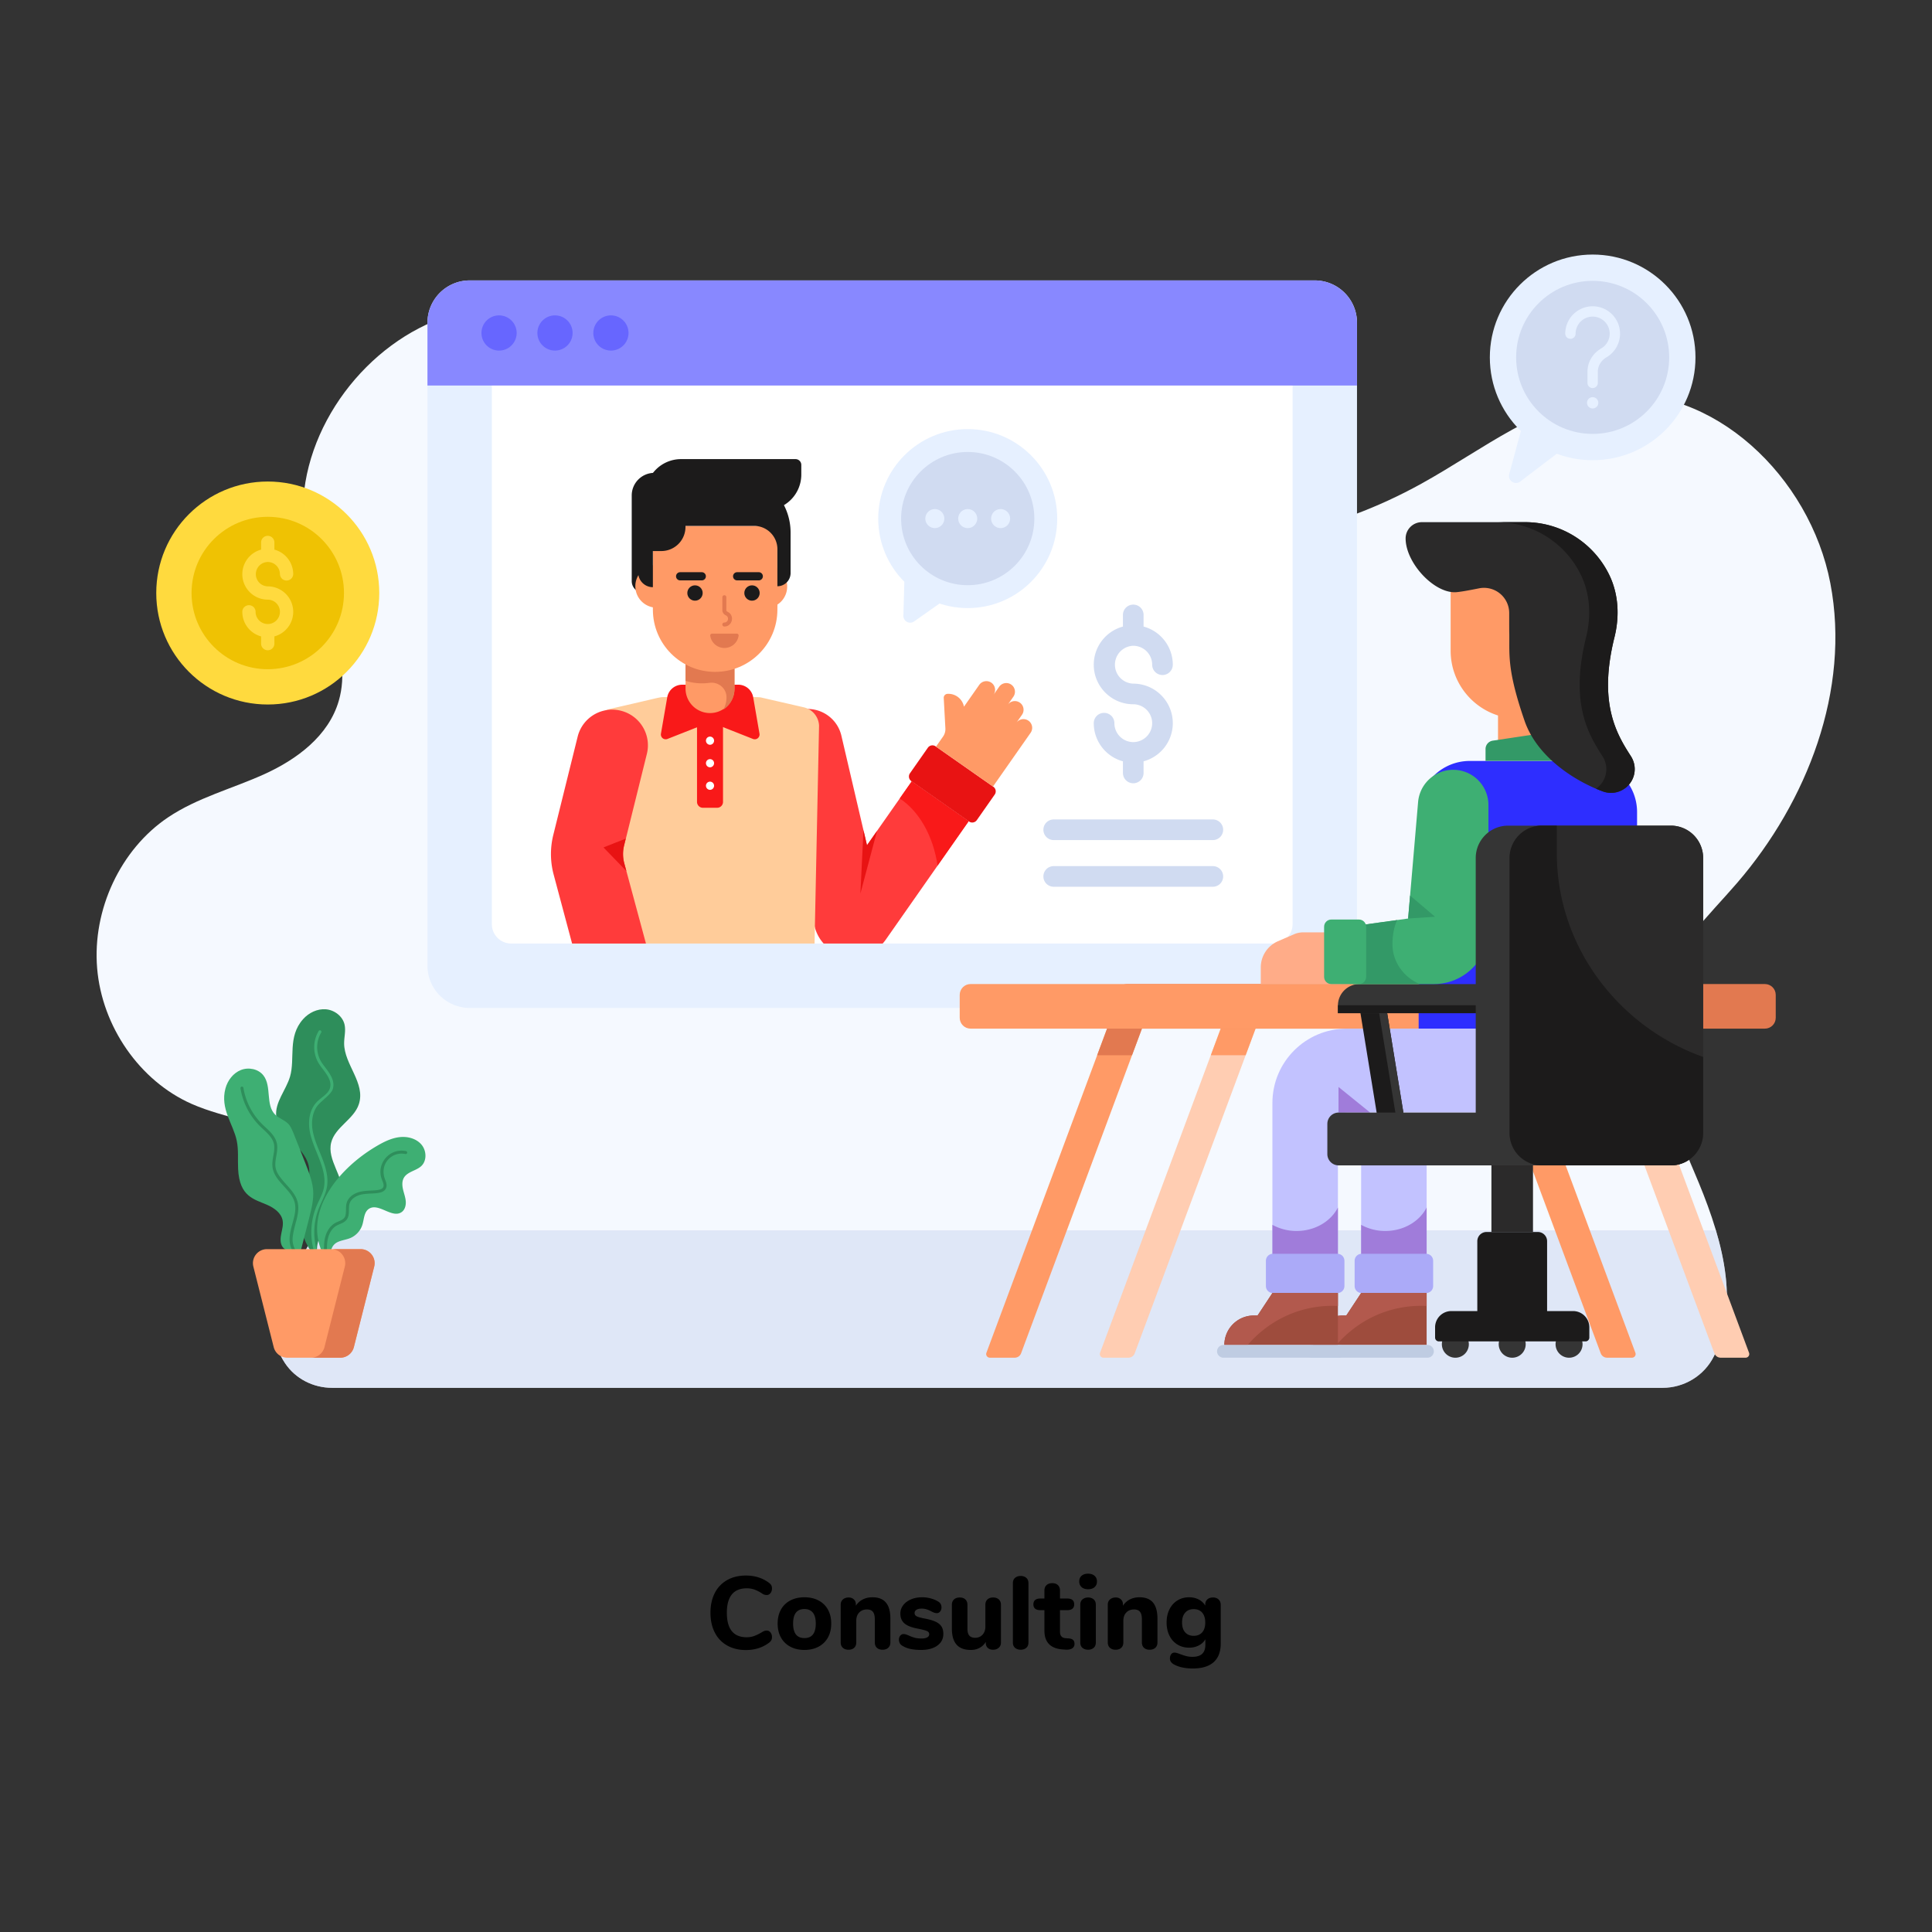 <?xml version="1.0" encoding="utf-8"?>
<svg xmlns="http://www.w3.org/2000/svg" id="Layer_1" style="enable-background:new 0 0 300 300" version="1.1" viewBox="0 0 300 300" x="0" y="0">
  <rect x="0" y="0" width="300" height="300" fill="#333333" stroke="none"/>
  <style>.st2{fill:#d0dbf1}.st3{fill:#9e4c3d}.st4{fill:#b2594d}.st5{fill:#3eaf73}.st6{fill:#2e8e5b}.st9{fill:#ff3b3b}.st11{fill:#6766ff}.st12{fill:#e81313}.st13{fill:#1c1b1b}.st14{fill:#ff9a66}.st15{fill:#e6f0ff}.st16{fill:#bfcce2}.st17{fill:#fff}.st19{fill:#e27950}.st20{fill:#ffcdb2}.st21{fill:#353535}.st25{fill:#2b2a2a}.st32{fill:#339967}.st33{fill:#c2c2ff}.st34{fill:#abaaf8}.st44{fill:#ffda3e}.st58{fill:#f91919}.st72{fill:#a07cda}</style>
  <g id="Consulting">
    <path d="M49.507 182.45c3.526 8.927-7.334 15.388-6.981 23.992.08 1.966.71 3.694 1.718 5.212 1.645 2.476 4.438 3.847 7.326 3.847h206.588c3.332 0 6.478-1.852 7.998-4.947l.028-.058c4.291-8.816.779-19.432-3.081-28.463s-8.127-19.056-5.134-28.438c2.097-6.575 7.365-11.378 11.803-16.533 10.819-12.565 17.614-29.914 14.447-46.48-3.166-16.566-18.209-30.886-34.316-29.195-10.703 1.123-19.69 8.46-29.193 13.72-13.479 7.459-29.165 10.966-44.24 8.516-13.142-2.135-25.243-8.59-36.823-15.416-11.58-6.826-23.034-14.178-35.705-18.397-12.67-4.219-26.987-5.013-38.895 1.167-11.908 6.18-20.395 20.532-17.413 34.057 1.774 8.046 7.258 15.881 4.972 23.786-1.578 5.456-6.519 9.097-11.525 11.375s-10.432 3.656-15.019 6.748c-7.343 4.95-11.733 14.306-10.978 23.394.755 9.088 6.622 17.515 14.672 21.074 5.326 2.354 11.356 2.674 16.196 6.448 1.535 1.197 2.824 2.742 3.555 4.591z" style="fill:#f5f9ff"/>
    <path class="st2" d="M49.046 191.05c-2.205 5.072-6.75 9.776-6.52 15.393.08 1.965.71 3.693 1.718 5.21 1.645 2.477 4.438 3.848 7.326 3.848h206.588c3.332 0 6.479-1.852 7.998-4.947l.028-.058c2.922-6.004 2.223-12.842.262-19.446h-217.4z" style="opacity:.6"/>
    <path class="st15" d="M210.715 50.111v99.836a6.568 6.568 0 0 1-6.568 6.568H72.945a6.568 6.568 0 0 1-6.568-6.568V50.111a6.568 6.568 0 0 1 6.568-6.568h131.202a6.568 6.568 0 0 1 6.568 6.568z"/>
    <path class="st17" d="M200.713 56.54v86.97c0 1.66-1.34 3-3 3H79.373c-1.65 0-3-1.34-3-3V56.54c0-1.65 1.35-3 3-3h118.34c1.66 0 3 1.35 3 3z"/>
    <path d="M210.715 59.867V50.11a6.568 6.568 0 0 0-6.568-6.568H72.945a6.568 6.568 0 0 0-6.568 6.568v9.756h144.338z" style="fill:#88f"/>
    <path class="st11" d="M80.226 51.71a2.732 2.732 0 1 1-5.465-.01 2.732 2.732 0 0 1 5.465.01zM88.911 51.71a2.732 2.732 0 1 1-5.464-.01 2.732 2.732 0 0 1 5.464.01zM97.597 51.71a2.732 2.732 0 1 1-5.465-.01 2.732 2.732 0 0 1 5.465.01z"/>
    <path class="st15" d="m245.205 67.81-9.143 6.963c-.826.629-1.979-.146-1.708-1.148l2.996-11.1 7.855 5.285z"/>
    <path class="st15" d="M263.273 55.497c0 8.819-7.15 15.962-15.962 15.962-8.819 0-15.97-7.143-15.97-15.962 0-8.819 7.151-15.97 15.97-15.97 8.811 0 15.962 7.151 15.962 15.97"/>
    <path class="st2" d="M259.19 55.496c0 6.563-5.322 11.88-11.88 11.88-6.564 0-11.886-5.317-11.886-11.88 0-6.564 5.322-11.886 11.886-11.886 6.558 0 11.88 5.322 11.88 11.886z"/>
    <path class="st20" d="m189.55 159.723-18.733 50.335a.567.567 0 0 0 .531.765h3.865c.44 0 .834-.274.988-.686l18.763-50.414h-5.413z"/>
    <path class="st14" d="m188.014 163.853 1.537-4.13h5.413l-1.537 4.13zM171.905 159.723l-18.734 50.335a.567.567 0 0 0 .531.765h3.865c.44 0 .834-.274.987-.686l18.764-50.414h-5.413z"/>
    <path class="st19" d="m170.368 163.853 1.537-4.13h5.413l-1.538 4.13z"/>
    <path class="st19" d="M275.736 154.486v3.555c0 .93-.754 1.684-1.684 1.684h-99.054c-.93 0-1.684-.754-1.684-1.684v-3.555c0-.93.754-1.685 1.684-1.685h99.054c.93 0 1.684.754 1.684 1.685z"/>
    <path class="st14" d="M251.446 154.486v3.555c0 .93-.754 1.684-1.684 1.684h-99.054c-.93 0-1.684-.754-1.684-1.684v-3.555c0-.93.754-1.685 1.684-1.685h99.054c.93 0 1.684.754 1.684 1.685z"/>
    <path class="st14" d="m235.209 159.723 18.734 50.335a.567.567 0 0 1-.531.765h-3.865c-.44 0-.834-.274-.988-.686l-18.763-50.414h5.413z"/>
    <path class="st19" d="m236.746 163.853-1.537-4.13h-5.413l1.537 4.13z"/>
    <path class="st20" d="m252.855 159.723 18.734 50.335a.567.567 0 0 1-.531.765h-3.865c-.44 0-.834-.274-.988-.686l-18.763-50.414h5.413z"/>
    <path class="st19" d="m254.392 163.853-1.537-4.13h-5.413l1.537 4.13z"/>
    <path class="st14" d="M225.255 89.063v11.981c0 4.708 3.097 8.705 7.354 10.055v4.69h8.228v-5.464a10.564 10.564 0 0 0 5.519-9.28V89.062h-21.101z"/>
    <path d="M220.288 126.088v33.64h33.915v-33.64a7.928 7.928 0 0 0-7.927-7.928h-18.06a7.928 7.928 0 0 0-7.928 7.928z" style="fill:#2e2eff"/>
    <path class="st32" d="M230.674 116.306v1.85h13.143v-3.433c0-.8-.712-1.413-1.504-1.294l-10.525 1.582a1.31 1.31 0 0 0-1.114 1.295z"/>
    <path class="st25" d="M218.264 83.606c0 3.88 4.638 8.785 8.059 8.329.74-.076 2.004-.312 3.31-.573a3.916 3.916 0 0 1 4.715 3.849c0 1.423 0 2.66.009 2.888.075 3.495-.43 5.676 2.366 13.794 2.08 6.055 8.514 9.684 12.194 11.007a3.689 3.689 0 0 0 4.926-3.47c0-.699-.202-1.406-.606-2.021-2.249-3.478-5.078-8.27-2.543-18.46.808-3.241.64-6.694-.817-9.692a14.522 14.522 0 0 0-13.078-8.177h-16a2.53 2.53 0 0 0-2.535 2.526z"/>
    <path class="st13" d="M245.473 89.257c1.465 2.998 1.616 6.45.816 9.693-2.534 10.19.295 14.981 2.535 18.459.404.623.607 1.322.607 2.021 0 .935-.363 1.878-1.062 2.585a3.43 3.43 0 0 1-.538.455c.378.169.74.303 1.086.43a3.649 3.649 0 0 0 3.857-.885 3.653 3.653 0 0 0 1.06-2.585c0-.699-.201-1.398-.597-2.021-2.249-3.478-5.078-8.27-2.543-18.46.808-3.241.648-6.694-.817-9.692-2.35-4.817-7.284-8.177-13.078-8.177h-4.405c5.786 0 10.737 3.36 13.079 8.177z"/>
    <path d="M195.77 150.222v2.583h12.442v-8.032h-5.827c-.51 0-1.015.105-1.483.31l-2.469 1.074a4.433 4.433 0 0 0-2.662 4.065z" style="fill:#ffac88"/>
    <path class="st33" d="M197.58 171.265v26.355h10.172v-23.417c0-.8.65-1.45 1.45-1.45h25.61v-13.026h-25.694c-6.373 0-11.538 5.166-11.538 11.538z"/>
    <path class="st72" d="M197.58 190.192v7.427h10.172V187.5c-1.09 2.151-3.556 3.645-6.418 3.645a7.72 7.72 0 0 1-3.754-.954z"/>
    <path class="st34" d="M208.762 195.77v3.931a1.08 1.08 0 0 1-1.08 1.08H197.65a1.08 1.08 0 0 1-1.08-1.08v-3.931c0-.597.483-1.08 1.08-1.08h10.03c.597 0 1.08.483 1.08 1.08z"/>
    <path class="st33" d="M211.356 177.335h10.172v20.285h-10.172z"/>
    <path class="st72" d="M211.356 190.192v7.427h10.172V187.5c-1.089 2.151-3.555 3.645-6.418 3.645a7.72 7.72 0 0 1-3.754-.954z"/>
    <path class="st34" d="M222.538 195.77v3.931a1.08 1.08 0 0 1-1.08 1.08h-10.031a1.08 1.08 0 0 1-1.08-1.08v-3.931c0-.597.483-1.08 1.08-1.08h10.03c.597 0 1.08.483 1.08 1.08z"/>
    <path class="st3" d="M203.893 208.844h17.635v-8.065h-10.172l-2.304 3.492h-.586a4.574 4.574 0 0 0-4.573 4.573z"/>
    <path class="st4" d="M220.72 202.766c-5.388 0-10.008 2.382-13.208 6.078h-3.619a4.574 4.574 0 0 1 4.573-4.573h.586l2.304-3.492h10.172v2.009c-.269-.014-.539-.022-.809-.022z"/>
    <path class="st16" d="M203.77 208.844h17.883a.991.991 0 0 1 0 1.982h-17.884a.991.991 0 0 1 0-1.982z"/>
    <path class="st21" d="M245.57 207.91c.107.253.166.53.166.823a2.092 2.092 0 0 1-2.094 2.094 2.098 2.098 0 0 1-1.927-2.916h3.855zM236.742 207.91c.107.253.166.53.166.823a2.093 2.093 0 0 1-2.094 2.094 2.098 2.098 0 0 1-1.927-2.916h3.855zM227.914 207.91c.107.253.166.53.166.823a2.093 2.093 0 0 1-2.094 2.094 2.098 2.098 0 0 1-1.927-2.916h3.855z"/>
    <path class="st13" d="m214.96 154.597 3.218 19.761h-4.153l-3.218-19.76z"/>
    <path class="st21" d="m214.96 154.597 3.22 19.762h-1.246l-3.22-19.762z"/>
    <path class="st21" d="M207.752 156.148v1.18h27.057v-4.523h-23.714a3.343 3.343 0 0 0-3.343 3.343z"/>
    <path class="st13" d="M234.809 156.094v1.233h-27.057v-1.18l.002-.053h27.055z"/>
    <path class="st25" d="M231.587 180.959h6.455v10.344h-6.455z"/>
    <path class="st13" d="M222.84 206.109v1.593c0 .32.262.59.59.59h22.77c.328 0 .59-.27.59-.59v-1.593a2.525 2.525 0 0 0-2.529-2.528h-4.028v-10.845c0-.792-.64-1.433-1.432-1.433h-7.972c-.792 0-1.433.64-1.433 1.433v10.845h-4.028a2.525 2.525 0 0 0-2.528 2.528z"/>
    <path class="st5" d="m210.108 143.816 8.545-1.188 1.549-18.09a5.47 5.47 0 0 1 10.92.466v19.342a8.459 8.459 0 0 1-8.458 8.459h-12.556v-8.989z"/>
    <path class="st32" d="M211.035 143.687v9.118h9.406c-2.489-1.068-4.225-3.445-4.225-6.203 0-1.151.223-2.794.762-3.741l-5.943.826zM218.653 142.628l4.174-.278-3.869-3.29z"/>
    <path class="st72" d="M207.842 168.783v3.97h4.905z"/>
    <path class="st5" d="M205.607 143.9v7.79c0 .616.499 1.115 1.114 1.115h4.299c.615 0 1.114-.5 1.114-1.115v-7.79c0-.616-.499-1.115-1.114-1.115h-4.3c-.614 0-1.113.499-1.113 1.114z"/>
    <path class="st3" d="M190.117 208.844h17.635v-8.065H197.58l-2.305 3.492h-.585a4.574 4.574 0 0 0-4.573 4.573z"/>
    <path class="st4" d="M206.943 202.766c-5.387 0-10.008 2.382-13.207 6.078h-3.619a4.574 4.574 0 0 1 4.573-4.573h.585l2.305-3.492h10.172v2.009c-.27-.014-.539-.022-.81-.022z"/>
    <path class="st16" d="M189.993 208.844h17.883a.991.991 0 1 1 0 1.982h-17.883c-.547 0-1.01-.443-1.01-.99 0-.548.463-.992 1.01-.992z"/>
    <path class="st21" d="M206.11 174.512v4.695c0 .968.785 1.753 1.753 1.753h51.578a5.023 5.023 0 0 0 5.023-5.023v-42.71a5.023 5.023 0 0 0-5.023-5.022h-25.268a5.023 5.023 0 0 0-5.022 5.022v39.533h-21.288c-.968 0-1.752.784-1.752 1.752z"/>
    <path class="st25" d="M234.407 133.224v42.716a5.02 5.02 0 0 0 5.02 5.02h20.017a5.02 5.02 0 0 0 5.02-5.02v-42.716a5.02 5.02 0 0 0-5.02-5.02h-20.017a5.02 5.02 0 0 0-5.02 5.02z"/>
    <path class="st13" d="M241.743 132.62c.066 14.547 9.714 26.866 22.72 31.499v11.82a5.02 5.02 0 0 1-5.019 5.02h-20.017a5.02 5.02 0 0 1-5.02-5.02v-42.715a5.02 5.02 0 0 1 5.02-5.02h2.316v4.415z"/>
    <path class="st6" d="M51.427 177.413c-.676 2.706 1.954 5.268 1.768 8.05-.219 3.287-4.17 5.372-3.967 8.823h-.933c-.598-.814-1.05-1.84-1.315-2.64-1.66-5.01 1.72-7.326.928-10.713-.703-3.007-4.684-4.525-5.015-7.596-.235-2.19 1.524-4.052 2.143-6.166.821-2.805-.417-6.17 2.022-8.913.887-.997 2.214-1.646 3.544-1.535 1.33.11 2.599 1.068 2.899 2.368.22.954-.07 1.946-.066 2.925.012 3.3 3.355 6.142 2.29 9.434-.763 2.36-3.696 3.557-4.298 5.963z"/>
    <path class="st5" d="M46.684 194.286h-.587l-.586-.309c-.511.45-1.387.12-1.712-.478-.325-.598-.248-1.328-.112-1.995.137-.666.325-1.349.195-2.016-.22-1.14-1.295-1.905-2.354-2.378-2.033-.908-4.352-1.224-4.556-5.617-.068-1.464.087-2.95-.215-4.384-.54-2.573-2.601-4.944-1.749-8.1.336-1.244 1.196-2.38 2.393-2.856 1.196-.475 2.712-.178 3.501.84 1.326 1.71.289 4.578 1.832 6.094.602.592 1.49.836 2.06 1.457.526.572.662 1.148 2.636 6.115 1.482 3.727 1.524 4.803.577 8.485l-1.323 5.142z"/>
    <path class="st6" d="M45.43 192.506c.008.56.18 1.26.589 1.78h-.557c-.825-1.357-.462-2.82-.04-4.334.205-.85.655-2.077.313-3.297-.567-2.023-3.13-3.184-3.42-5.429-.16-1.235.469-2.483.219-3.605-.248-1.117-1.314-1.91-2.16-2.744a10.713 10.713 0 0 1-3.032-5.88.231.231 0 0 1 .457-.074 10.247 10.247 0 0 0 2.9 5.624c.883.873 2.002 1.696 2.286 2.974.15.676.031 1.354-.085 2.01-.308 1.749-.286 2.373 1.544 4.381 1.732 1.901 2.303 2.912 1.549 5.71 0 0-.578 1.965-.563 2.884z"/>
    <path class="st5" d="M62.579 184.677c.137.613.371 1.208.425 1.834.054.626-.114 1.323-.624 1.69-1.504 1.085-3.63-1.543-5.137-.464-.73.524-.707 1.589-.974 2.447a3.338 3.338 0 0 1-1.871 2.057c-.681.285-1.45.339-2.097.694-.49.27-.883.83-.866 1.35h-1.482c-2.683-6.343 2.664-12.97 8.78-16.466 1.056-.604 2.187-1.136 3.399-1.254 1.211-.119 2.523.239 3.31 1.166.789.928.87 2.47-.005 3.316-1.097 1.06-3.474.877-2.858 3.63z"/>
    <path class="st5" d="M49.489 171.478c-.896.954-1.237 2.53-.914 4.216.287 1.502.994 2.916 1.545 4.387 1.43 3.818.479 4.99-.5 7.276a10.18 10.18 0 0 0-.432 6.77.227.227 0 0 1-.015.159h-.406c-.006-.013-.02-.02-.023-.033a10.644 10.644 0 0 1 .451-7.078c.366-.854.823-1.623 1.04-2.479.758-3.003-1.546-5.947-2.114-8.915-.357-1.858.02-3.542 1.031-4.62.726-.773 1.773-1.252 2.07-2.16.489-1.488-1.148-2.827-1.827-4.042a4.903 4.903 0 0 1 .081-4.854.231.231 0 1 1 .395.239 4.436 4.436 0 0 0-.073 4.39c.664 1.188 2.435 2.668 1.864 4.41-.237.723-1.464 1.579-2.173 2.334z"/>
    <path class="st6" d="M62.95 179.196c-2.108-.449-4.09 1.56-3.157 3.955.168.432.358.922.131 1.39-.514 1.057-2.37.61-3.876.963-.7.165-1.533.617-1.767 1.39-.231.764.113 1.77-.464 2.508-.4.51-1.061.638-1.545.91-.636.356-1.125 1.071-1.34 1.962-.16.653-.173 1.336-.156 2.012h-.463c-.017-.704-.002-1.419.169-2.12.246-1.016.816-1.839 1.564-2.258.172-.096.355-.173.532-.248.958-.405 1.13-.622 1.145-1.814.004-.359.008-.73.115-1.085.247-.817 1.034-1.455 2.105-1.707 1.443-.339 3.214.006 3.565-.715.175-.358-.088-.835-.246-1.286-.843-2.4 1.272-4.841 3.785-4.31a.231.231 0 0 1-.096.453z"/>
    <path class="st14" d="m39.343 196.679 3.158 12.5a2.18 2.18 0 0 0 2.113 1.646h8.22a2.18 2.18 0 0 0 2.113-1.646l3.158-12.5a2.18 2.18 0 0 0-2.114-2.714H41.456a2.18 2.18 0 0 0-2.113 2.714z"/>
    <path class="st19" d="M48.27 210.827h4.566c.997 0 1.865-.682 2.113-1.646l3.156-12.5a2.18 2.18 0 0 0-2.113-2.716h-4.565a2.18 2.18 0 0 1 2.113 2.717l-3.156 12.5a2.183 2.183 0 0 1-2.113 1.645z"/>
    <path class="st9" d="m150.413 127.52-12.88 18.4c-.15.21-.3.4-.47.59h-9.17a6.166 6.166 0 0 1-1.36-2.5l-.06-.22-6.34-27.08c-.67-2.9 1.13-5.81 4.03-6.49.41-.1.83-.14 1.23-.14.04 0 .08 0 .12.01.01-.01.01 0 .01 0 2.41.05 4.56 1.71 5.13 4.16l3.97 17 6.95-9.92 8.84 6.19z"/>
    <path class="st58" d="m141.572 121.33-1.863 2.658c2.987 1.954 5.206 5.8 5.873 10.43l4.832-6.896-8.842-6.193z"/>
    <path class="st12" d="m136.188 129.02-2.585 9.73.478-9.832.546 2.333zM151.68 127.35l2.78-3.971a.87.87 0 0 0-.213-1.21l-8.96-6.275a.87.87 0 0 0-1.211.213l-2.78 3.97a.87.87 0 0 0 .212 1.211l8.96 6.275a.87.87 0 0 0 1.211-.213z"/>
    <path class="st14" d="M157.029 106.306a1.35 1.35 0 0 1 .325 1.883l-.872 1.246a1.356 1.356 0 0 1 1.883-.326c.613.43.755 1.272.331 1.877l-.877 1.253a1.348 1.348 0 0 1 1.876-.331 1.35 1.35 0 0 1 .338 1.881l-5.843 8.344-8.85-6.197 1.1-1.57c.256-.366.383-.809.359-1.256l-.256-4.725a.61.61 0 0 1 .58-.645 2.46 2.46 0 0 1 2.56 1.995l2.378-3.396a1.356 1.356 0 0 1 1.883-.326c.605.424.755 1.272.331 1.877l.872-1.246a1.35 1.35 0 0 1 1.882-.338z"/>
    <path d="m127.183 112.68-.65 31.33-.05 2.5h-34.95v-32.36c0-1.71 1.03-3.22 2.57-3.87.01-.01.03-.01.04-.01.21-.09.43-.16.65-.21 7.872-1.783 7.512-1.81 8.31-1.81 15.223.031 14.575-.079 15.31.11l6.4 1.47c.25.06.48.14.7.26h.01a3.06 3.06 0 0 1 1.66 2.59z" style="fill:#ffcc9a"/>
    <path class="st58" d="m103.642 114.744 5.835-2.303a2.193 2.193 0 0 1 1.61 0l5.836 2.303a.746.746 0 0 0 1.01-.821l-.976-5.647a2.358 2.358 0 0 0-2.324-1.957h-8.702a2.358 2.358 0 0 0-2.323 1.957l-.976 5.647a.746.746 0 0 0 1.01.821z"/>
    <path class="st14" d="M101.382 81.66h19.332v12.585h-19.332zM114.05 101.828v5.184a3.8 3.8 0 0 1-7.598 0v-5.184h7.598z"/>
    <path class="st19" d="M114.05 101.826v5.184a3.77 3.77 0 0 1-1.742 3.186c.32-.553.5-1.194.5-1.878v-.046c0-1.405-1.257-2.427-2.649-2.24a8.623 8.623 0 0 1-3.707-.313v-3.893h7.598z"/>
    <path class="st14" d="M120.714 88.398v6.263c0 5.34-4.328 9.668-9.668 9.668-5.339 0-9.667-4.329-9.667-9.668v-6.263h19.335z"/>
    <path class="st13" d="M106.441 80.747v1.072a3.747 3.747 0 0 1-3.747 3.747h-3.596v-4.819h7.343z"/>
    <path class="st14" d="M122.23 91.033a3.327 3.327 0 1 1-6.653-.002 3.327 3.327 0 0 1 6.654.002z"/>
    <path class="st13" d="M113.501 73.425h-11.897a3.51 3.51 0 0 0-3.51 3.51V90.23c0 1.001.812 1.813 1.814 1.813h1.155V81.66h16.03c2 0 3.621 1.622 3.621 3.622v5.75a2.048 2.048 0 0 0 2.048-2.047v-6.3a9.261 9.261 0 0 0-9.26-9.26z"/>
    <path class="st14" d="M105.308 91.033a3.327 3.327 0 1 1-6.654-.002 3.327 3.327 0 0 1 6.654.002z"/>
    <path class="st13" d="M101.379 82.54v8.639a2.281 2.281 0 0 1-2.281-2.281V82.54h2.28z"/>
    <circle class="st13" cx="116.77" cy="92.083" r="1.192"/>
    <path class="st13" d="M117.823 90.121h-3.36a.634.634 0 1 1 0-1.27h3.36a.634.634 0 1 1 0 1.27z"/>
    <circle class="st13" cx="107.919" cy="92.083" r="1.192"/>
    <path class="st13" d="M108.973 90.121h-3.362a.634.634 0 1 1 0-1.27h3.362a.634.634 0 1 1 0 1.27z"/>
    <path class="st19" d="M114.412 98.394c.163 0 .303.14.282.302-.147 1.097-1.086 1.922-2.205 1.922s-2.057-.825-2.205-1.922c-.021-.161.12-.302.282-.302h3.846zM112.476 97.285a.31.31 0 0 1 0-.62c.61 0 .796-.847.24-1.108-.34-.16-.55-.467-.55-.805v-2.015a.31.31 0 1 1 .62 0v2.015c0 .143.148.224.193.245 1.15.537.767 2.288-.503 2.288z"/>
    <path class="st13" d="M110.372 80.919h-10.134V76.81a5.52 5.52 0 0 1 5.52-5.52h17.765c.498 0 .902.404.902.901v1.504a5.52 5.52 0 0 1-5.52 5.52h-8.533v1.703z"/>
    <path class="st9" d="M96.903 131.3c-.22.92-.21 1.87.04 2.77l.24.88 3.12 11.56h-11.47l-2.86-10.7c-.54-2.01-.56-4.13-.06-6.15l3.78-15.25a5.513 5.513 0 0 1 4.41-4.13c.01-.01.03-.01.04-.01.3-.05.61-.08.92-.08.45 0 .89.06 1.34.17 2.97.74 4.78 3.74 4.04 6.71l-3.26 13.15h-.01l-.27 1.08z"/>
    <path class="st58" d="M108.233 112.506v12.012c0 .504.409.913.913.913h2.21a.913.913 0 0 0 .914-.913v-12.012a.913.913 0 0 0-.913-.913h-2.211a.913.913 0 0 0-.913.913z"/>
    <path class="st17" d="M109.621 115.009c0 .347.283.64.63.64.347 0 .63-.293.63-.64s-.283-.63-.63-.63a.632.632 0 0 0-.63.63zM109.621 118.507c0 .347.283.64.63.64.347 0 .63-.293.63-.64s-.283-.63-.63-.63a.632.632 0 0 0-.63.63zM109.621 122.006c0 .347.283.64.63.64.347 0 .63-.293.63-.64s-.283-.63-.63-.63a.632.632 0 0 0-.63.63z"/>
    <path class="st12" d="m93.71 131.588 3.555 3.672-.085-.312-.237-.876a5.568 5.568 0 0 1-.037-2.768l.265-1.087-3.46 1.37z"/>
    <path class="st15" d="M247.307 60.257a.804.804 0 0 1-.803-.804v-1.735c0-1.483.8-2.837 2.14-3.622a2.66 2.66 0 0 0 1.311-2.287 2.65 2.65 0 0 0-2.648-2.645 2.65 2.65 0 0 0-2.647 2.645.804.804 0 1 1-1.608 0 4.258 4.258 0 0 1 4.255-4.252 4.259 4.259 0 0 1 4.255 4.252 4.272 4.272 0 0 1-2.106 3.674c-.842.493-1.345 1.329-1.345 2.235v1.735c0 .444-.36.804-.804.804z"/>
    <circle class="st15" cx="247.307" cy="62.549" r=".881"/>
    <path class="st15" d="M136.37 80.529c0 7.676 6.225 13.894 13.895 13.894 7.676 0 13.9-6.218 13.9-13.894s-6.224-13.9-13.9-13.9c-7.67 0-13.894 6.224-13.894 13.9"/>
    <path class="st2" d="M139.925 80.528c0 5.714 4.632 10.341 10.34 10.341 5.714 0 10.347-4.627 10.347-10.34 0-5.714-4.633-10.347-10.346-10.347-5.709 0-10.341 4.633-10.341 10.346z"/>
    <path class="st15" d="M153.901 80.526a1.475 1.475 0 1 0 2.95 0 1.475 1.475 0 0 0-2.95 0zM148.793 80.526a1.475 1.475 0 1 0 2.95 0 1.475 1.475 0 0 0-2.95 0zM143.685 80.526a1.475 1.475 0 1 0 2.95 0 1.475 1.475 0 0 0-2.95 0zM140.48 88.485l-.205 7.116a1.06 1.06 0 0 0 1.67.896l5.82-4.109-7.285-3.903z"/>
    <path class="st2" d="M182.113 112.295a6.142 6.142 0 0 1-4.54 5.922v1.807c0 .888-.714 1.602-1.602 1.602a1.604 1.604 0 0 1-1.602-1.602v-1.807a6.142 6.142 0 0 1-4.531-5.922c0-.888.714-1.602 1.602-1.602.888 0 1.602.714 1.602 1.602a2.94 2.94 0 0 0 2.929 2.938 2.942 2.942 0 0 0 2.938-2.938 2.942 2.942 0 0 0-2.938-2.938c-3.378 0-6.133-2.755-6.133-6.142a6.142 6.142 0 0 1 4.53-5.923v-1.806c0-.888.724-1.602 1.603-1.602.888 0 1.602.714 1.602 1.602v1.806a6.142 6.142 0 0 1 4.54 5.923c0 .878-.714 1.602-1.602 1.602a1.604 1.604 0 0 1-1.602-1.602 2.942 2.942 0 0 0-2.938-2.939 2.94 2.94 0 0 0 0 5.877 6.149 6.149 0 0 1 6.142 6.142zM188.33 127.243h-24.71a1.602 1.602 0 0 0 0 3.204h24.71a1.602 1.602 0 1 0 0-3.204zM188.33 134.49h-24.71a1.602 1.602 0 0 0 0 3.204h24.71a1.602 1.602 0 1 0 0-3.204z"/>
    <path class="st44" d="M58.893 92.085c0 9.56-7.749 17.31-17.314 17.31-9.56 0-17.315-7.75-17.315-17.31 0-9.565 7.754-17.314 17.315-17.314 9.565 0 17.314 7.749 17.314 17.314z"/>
    <path d="M53.413 92.085c0 6.534-5.296 11.83-11.834 11.83-6.535 0-11.835-5.296-11.835-11.83 0-6.539 5.3-11.835 11.835-11.835 6.538 0 11.834 5.296 11.834 11.835z" style="fill:#efc203"/>
    <path class="st44" d="M45.532 95.007a3.956 3.956 0 0 1-2.925 3.814v1.164a1.033 1.033 0 0 1-2.064 0v-1.164a3.956 3.956 0 0 1-2.917-3.814c0-.572.46-1.032 1.031-1.032.572 0 1.032.46 1.032 1.032 0 1.043.849 1.892 1.887 1.892a1.895 1.895 0 0 0 1.892-1.892 1.895 1.895 0 0 0-1.892-1.893 3.96 3.96 0 0 1-3.95-3.956 3.956 3.956 0 0 1 2.918-3.814V84.18a1.033 1.033 0 0 1 2.063 0v1.164a3.956 3.956 0 0 1 2.925 3.814 1.033 1.033 0 0 1-2.064 0 1.895 1.895 0 0 0-1.892-1.892 1.893 1.893 0 0 0 0 3.785 3.96 3.96 0 0 1 3.956 3.956z"/>
    <path d="M112.913 255.513a4.73 4.73 0 0 1-1.92-2.016c-.448-.875-.673-1.899-.673-3.072s.225-2.195.673-3.064a4.747 4.747 0 0 1 1.92-2.008c.832-.47 1.802-.704 2.912-.704 1.397 0 2.603.384 3.615 1.152.16.128.273.256.336.384.065.128.097.288.097.48 0 .277-.078.515-.232.712s-.344.296-.569.296c-.15 0-.279-.019-.391-.056a1.53 1.53 0 0 1-.376-.2 5.383 5.383 0 0 0-1.184-.6 3.628 3.628 0 0 0-1.168-.184c-1.024 0-1.795.317-2.312.952s-.776 1.581-.776 2.84c0 2.538 1.029 3.808 3.088 3.808.395 0 .768-.062 1.12-.184a7.081 7.081 0 0 0 1.232-.6c.16-.096.293-.163.4-.2.107-.038.229-.056.367-.056.225 0 .414.099.569.296s.232.434.232.712c0 .192-.035.355-.104.488s-.18.258-.329.376c-1.012.768-2.218 1.152-3.615 1.152-1.11 0-2.08-.235-2.912-.704zM122.72 255.697c-.63-.336-1.114-.81-1.455-1.424s-.512-1.336-.512-2.168c0-.832.17-1.555.512-2.168a3.485 3.485 0 0 1 1.456-1.416c.629-.33 1.36-.496 2.192-.496s1.563.165 2.191.496a3.48 3.48 0 0 1 1.457 1.416c.341.613.511 1.336.511 2.168 0 .832-.17 1.555-.511 2.168a3.528 3.528 0 0 1-1.457 1.424c-.628.336-1.359.504-2.19.504s-1.564-.168-2.193-.504zm3.953-3.592c0-.757-.152-1.323-.456-1.696-.304-.373-.74-.56-1.304-.56-1.174 0-1.76.752-1.76 2.256 0 1.504.586 2.256 1.76 2.256 1.173 0 1.76-.752 1.76-2.256zM137.568 248.849c.46.55.689 1.379.689 2.488v3.696c0 .352-.11.63-.328.832-.219.202-.515.304-.889.304-.373 0-.666-.102-.88-.304-.213-.203-.32-.48-.32-.832v-3.584c0-.533-.098-.923-.295-1.168-.198-.245-.505-.368-.921-.368-.501 0-.903.16-1.208.48-.304.32-.455.747-.455 1.28v3.36c0 .352-.107.63-.32.832-.214.202-.507.304-.88.304-.374 0-.67-.102-.889-.304s-.327-.48-.327-.832v-5.872c0-.33.114-.598.344-.8s.525-.304.887-.304c.331 0 .6.098.808.296.208.197.312.45.312.76v.224c.278-.427.638-.752 1.08-.976s.942-.336 1.497-.336c.938 0 1.636.274 2.095.824zM141.345 256.04a3.833 3.833 0 0 1-1.265-.511.98.98 0 0 1-.367-.384 1.128 1.128 0 0 1-.128-.544c0-.246.068-.45.207-.616s.31-.248.513-.248c.138 0 .277.024.416.072.138.048.282.104.431.168.3.139.592.248.88.328s.646.12 1.072.12c.374 0 .665-.059.873-.176.208-.118.311-.277.311-.48a.486.486 0 0 0-.136-.36c-.09-.09-.258-.174-.504-.248a13.863 13.863 0 0 0-1.168-.272c-.949-.181-1.631-.453-2.047-.816-.416-.363-.624-.87-.624-1.52 0-.48.146-.912.439-1.296.294-.384.696-.686 1.208-.904.513-.219 1.089-.328 1.729-.328.458 0 .906.058 1.343.176.438.117.826.282 1.168.496.331.202.496.501.496.896 0 .256-.069.469-.208.64a.637.637 0 0 1-.511.256c-.246 0-.54-.096-.88-.288a4.697 4.697 0 0 0-.729-.312 2.578 2.578 0 0 0-.775-.104c-.331 0-.593.061-.784.184a.57.57 0 0 0-.288.504c0 .224.112.395.336.512s.656.235 1.295.352c.715.139 1.275.307 1.68.504s.7.445.88.744c.182.298.272.677.272 1.136 0 .757-.311 1.36-.935 1.808-.624.448-1.46.672-2.505.672-.65 0-1.216-.054-1.695-.16zM155.097 248.36c.218.203.328.48.328.833v5.872c0 .33-.115.597-.345.8s-.525.304-.888.304c-.341 0-.613-.096-.815-.288-.203-.192-.305-.448-.305-.768v-.16c-.245.405-.567.714-.968.928s-.85.32-1.351.32c-.992 0-1.732-.275-2.217-.824s-.727-1.379-.727-2.488v-3.696c0-.352.109-.63.328-.832.217-.203.514-.304.887-.304s.667.101.88.304c.214.202.32.48.32.832v3.744c0 .47.1.816.297 1.04.197.224.498.336.904.336.469 0 .85-.16 1.143-.48.293-.32.44-.742.44-1.264v-3.376c0-.352.107-.63.32-.832.214-.203.507-.304.88-.304.374 0 .67.101.889.304zM157.624 255.88c-.23-.191-.344-.474-.344-.847v-9.184c0-.373.115-.656.344-.848.23-.192.52-.288.872-.288.342 0 .627.096.857.288.229.192.343.475.343.848v9.184c0 .373-.114.656-.343.848s-.515.288-.857.288c-.351 0-.642-.096-.872-.288zM166.624 254.649c.15.139.225.341.225.608 0 .31-.123.544-.369.704-.246.16-.597.224-1.056.192l-.447-.032c-1.868-.15-2.801-1.125-2.801-2.928v-3.168h-.64c-.351 0-.618-.078-.8-.232-.181-.155-.272-.376-.272-.664 0-.299.09-.525.272-.68.182-.155.449-.232.8-.232h.64v-1.248c0-.352.11-.63.328-.832s.515-.304.889-.304c.373 0 .666.101.88.304.212.202.319.48.319.832v1.248h1.12c.725 0 1.088.304 1.088.912 0 .288-.09.51-.272.664-.181.154-.453.232-.816.232h-1.12v3.344c0 .32.075.563.224.728.15.165.369.258.657.28l.447.032c.32.021.555.101.704.24zM167.952 246.449c-.245-.219-.368-.515-.368-.888s.123-.667.368-.88.581-.32 1.008-.32c.416 0 .749.11 1 .328s.376.51.376.872c0 .373-.122.67-.368.888-.245.218-.581.328-1.008.328s-.763-.11-1.008-.328zm.136 9.432c-.23-.192-.344-.475-.344-.848v-5.84c0-.374.117-.656.352-.848.235-.192.523-.288.864-.288.342 0 .627.096.856.288s.344.474.344.848v5.84c0 .373-.114.656-.344.848s-.514.288-.856.288c-.352 0-.643-.096-.872-.288zM179.04 248.849c.459.55.689 1.379.689 2.488v3.696c0 .352-.11.63-.329.832-.218.202-.514.304-.888.304-.373 0-.666-.102-.88-.304-.213-.203-.32-.48-.32-.832v-3.584c0-.533-.098-.923-.295-1.168-.199-.245-.505-.368-.921-.368-.501 0-.904.16-1.208.48-.304.32-.455.747-.455 1.28v3.36c0 .352-.108.63-.32.832-.215.202-.508.304-.88.304-.375 0-.67-.102-.89-.304s-.326-.48-.326-.832v-5.872c0-.33.114-.598.343-.8s.526-.304.888-.304c.331 0 .6.098.808.296.208.197.312.45.312.76v.224c.278-.427.638-.752 1.08-.976s.942-.336 1.496-.336c.939 0 1.637.274 2.096.824zM189.224 248.369c.218.208.328.483.328.824v6.032c0 1.27-.368 2.23-1.105 2.88-.735.65-1.813.976-3.231.976-1.195 0-2.176-.214-2.945-.64a1.306 1.306 0 0 1-.448-.392.896.896 0 0 1-.159-.52c0-.267.064-.486.191-.656a.609.609 0 0 1 .512-.256c.118 0 .257.024.416.072.16.048.326.104.496.168.342.128.657.229.945.304s.597.112.927.112c.683 0 1.19-.155 1.52-.464.331-.31.497-.779.497-1.408v-.864c-.225.405-.56.725-1.009.96-.447.234-.949.352-1.504.352-.682 0-1.288-.16-1.815-.48A3.287 3.287 0 0 1 181.6 254c-.3-.592-.449-1.277-.449-2.056s.15-1.464.449-2.056a3.345 3.345 0 0 1 1.24-1.376c.527-.325 1.133-.488 1.815-.488.544 0 1.038.115 1.48.344.443.23.782.547 1.016.952v-.16c0-.342.11-.61.328-.808.22-.198.51-.296.873-.296s.653.104.872.312zm-2.544 5.096c.314-.363.471-.87.471-1.52s-.157-1.16-.471-1.528c-.315-.368-.755-.552-1.32-.552s-1.008.184-1.329.552c-.32.368-.48.877-.48 1.528 0 .65.16 1.157.48 1.52.32.363.763.544 1.328.544s1.006-.181 1.32-.544z"/>
  </g>
</svg>